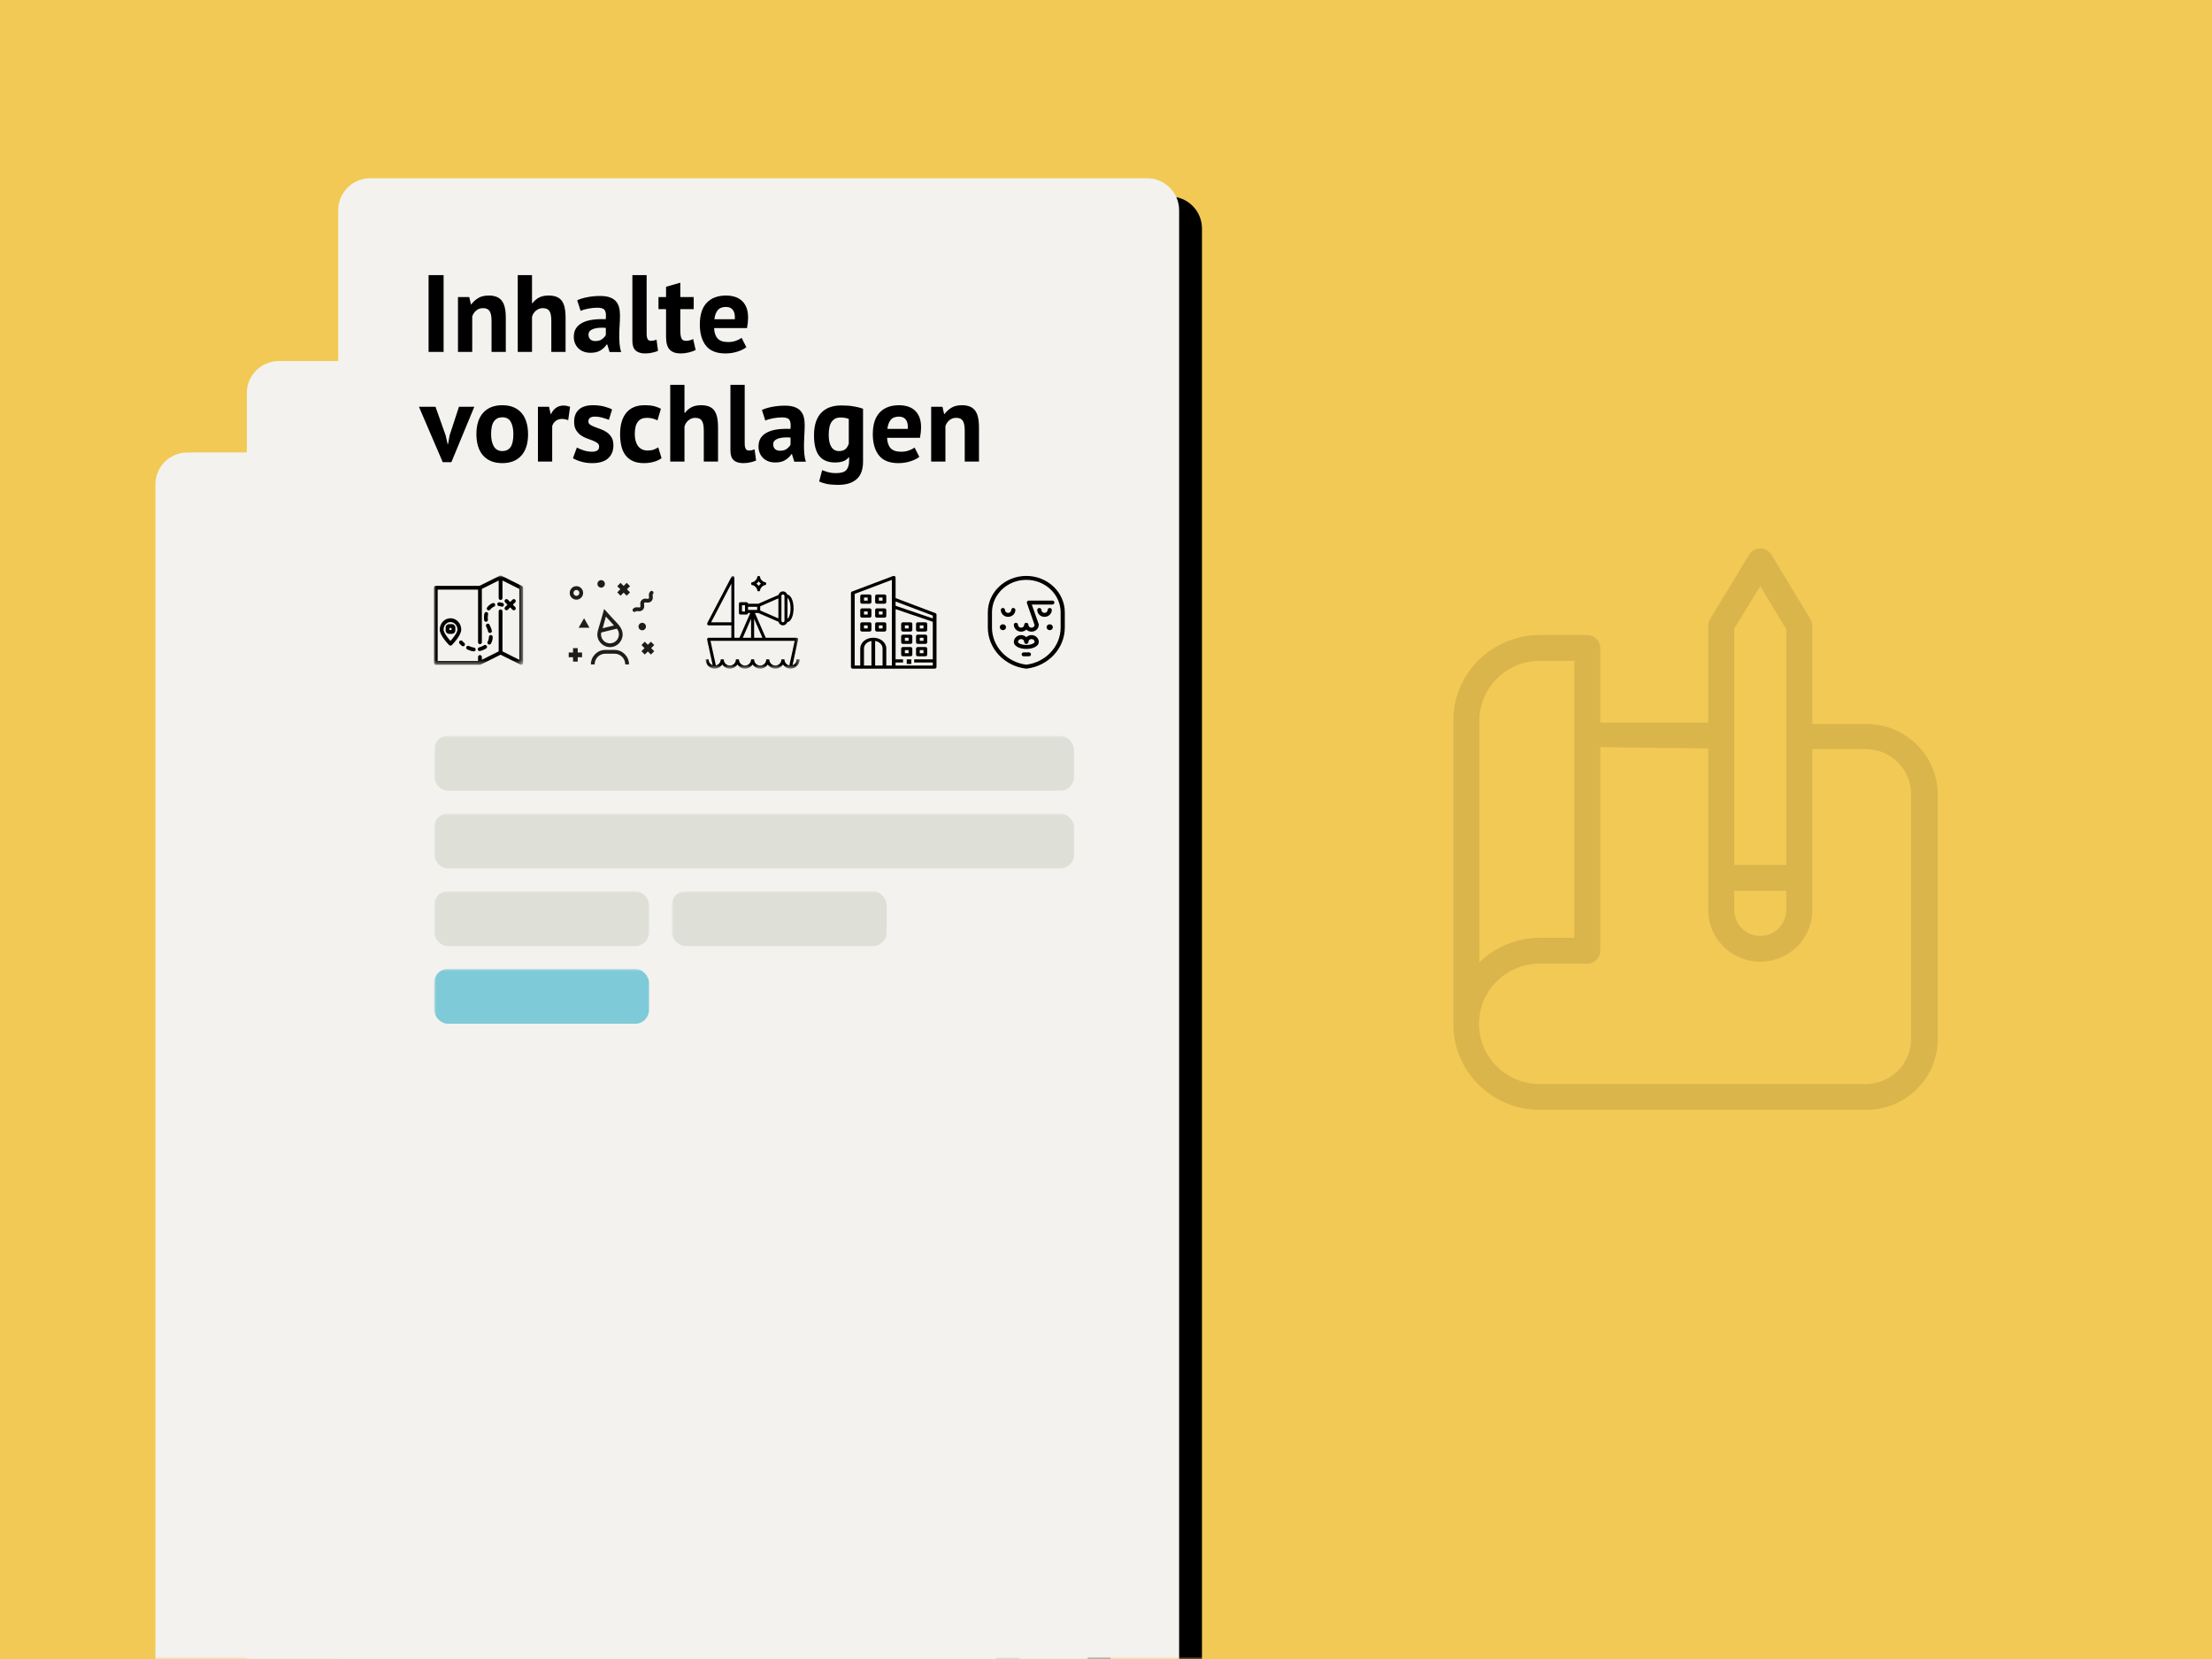 <?xml version="1.0" encoding="UTF-8"?>
<svg width="484px" height="363px" viewBox="0 0 484 363" version="1.1" xmlns="http://www.w3.org/2000/svg" xmlns:xlink="http://www.w3.org/1999/xlink">
    <title>Group 21</title>
    <defs>
        <path d="M0,0 L484,0 L484,363 L0,363 L0,0 Z" id="path-1"></path>
        <path d="M41,99 L211,99 C214.866,99 218,102.134 218,106 L218,363 L218,363 L34,363 L34,106 C34,102.134 37.134,99 41,99 Z" id="path-3"></path>
        <filter x="-15.8%" y="-11.4%" width="137.0%" height="125.8%" filterUnits="objectBoundingBox" id="filter-4">
            <feOffset dx="5" dy="4" in="SourceAlpha" result="shadowOffsetOuter1"></feOffset>
            <feGaussianBlur stdDeviation="10.5" in="shadowOffsetOuter1" result="shadowBlurOuter1"></feGaussianBlur>
            <feColorMatrix values="0 0 0 0 0.693   0 0 0 0 0.693   0 0 0 0 0.693  0 0 0 0.397 0" type="matrix" in="shadowBlurOuter1"></feColorMatrix>
        </filter>
        <path d="M61,79 L231,79 C234.866,79 238,82.134 238,86 L238,363 L238,363 L54,363 L54,86 C54,82.134 57.134,79 61,79 Z" id="path-5"></path>
        <filter x="-15.8%" y="-10.6%" width="137.0%" height="123.9%" filterUnits="objectBoundingBox" id="filter-6">
            <feOffset dx="5" dy="4" in="SourceAlpha" result="shadowOffsetOuter1"></feOffset>
            <feGaussianBlur stdDeviation="10.5" in="shadowOffsetOuter1" result="shadowBlurOuter1"></feGaussianBlur>
            <feColorMatrix values="0 0 0 0 0.693   0 0 0 0 0.693   0 0 0 0 0.693  0 0 0 0.397 0" type="matrix" in="shadowBlurOuter1"></feColorMatrix>
        </filter>
        <path d="M81,39 L251,39 C254.866,39 258,42.134 258,46 L258,363 L258,363 L74,363 L74,46 C74,42.134 77.134,39 81,39 Z" id="path-7"></path>
        <filter x="-15.8%" y="-9.3%" width="137.0%" height="121.0%" filterUnits="objectBoundingBox" id="filter-8">
            <feOffset dx="5" dy="4" in="SourceAlpha" result="shadowOffsetOuter1"></feOffset>
            <feGaussianBlur stdDeviation="10.5" in="shadowOffsetOuter1" result="shadowBlurOuter1"></feGaussianBlur>
            <feColorMatrix values="0 0 0 0 0.693   0 0 0 0 0.693   0 0 0 0 0.693  0 0 0 0.397 0" type="matrix" in="shadowBlurOuter1"></feColorMatrix>
        </filter>
        <polygon id="path-9" points="0 0 18.716 0 18.716 18.445 0 18.445"></polygon>
        <polygon id="path-11" points="0 -0 20.587 -0 20.587 20.29 0 20.29"></polygon>
        <rect id="path-13" x="0" y="0" width="22.319" height="22.319"></rect>
        <polygon id="path-15" points="0 0 19.53 0 19.53 19.529 0 19.529"></polygon>
    </defs>
    <g id="Graphics" stroke="none" stroke-width="1" fill="none" fill-rule="evenodd">
        <g id="Group-15">
            <mask id="mask-2" fill="white">
                <use xlink:href="#path-1"></use>
            </mask>
            <use id="Mask" fill="#F1C954" fill-rule="nonzero" xlink:href="#path-1"></use>
            <g id="Rectangle" fill-rule="nonzero" mask="url(#mask-2)">
                <use fill="black" fill-opacity="1" filter="url(#filter-4)" xlink:href="#path-3"></use>
                <use fill="#F3F2EE" xlink:href="#path-3"></use>
            </g>
            <g id="Rectangle" fill-rule="nonzero" mask="url(#mask-2)">
                <use fill="black" fill-opacity="1" filter="url(#filter-6)" xlink:href="#path-5"></use>
                <use fill="#F3F2EE" xlink:href="#path-5"></use>
            </g>
            <g id="Rectangle" fill-rule="nonzero" mask="url(#mask-2)">
                <use fill="black" fill-opacity="1" filter="url(#filter-8)" xlink:href="#path-7"></use>
                <use fill="#F3F2EE" xlink:href="#path-7"></use>
            </g>
            <g id="noun_planing_1490338" opacity="0.1" mask="url(#mask-2)" fill="#000000" fill-rule="nonzero">
                <g transform="translate(318, 120)" id="Shape">
                    <path d="M18.923,122.841 L90.349,122.841 C98.993,122.841 106,115.899 106,107.336 L106,53.912 C106,45.403 99.079,38.484 90.491,38.406 L78.54,38.406 L78.54,16.84 C78.526,16.341 78.378,15.854 78.113,15.43 L69.576,1.334 C69.057,0.505 68.142,0 67.157,0 C66.172,0 65.257,0.505 64.738,1.334 L56.201,15.43 C55.936,15.854 55.788,16.341 55.774,16.84 L55.774,38.125 L32.156,38.125 L32.156,21.773 C32.156,20.216 30.882,18.954 29.31,18.954 L18.923,18.954 C8.744,18.947 0.383,26.919 0,36.997 L0,36.997 L0,37.702 L0,37.702 L0,103.107 L0,103.107 C0,103.389 0,103.812 0,104.094 C0,114.448 8.472,122.841 18.923,122.841 Z M61.466,74.915 L72.848,74.915 L72.848,79.144 C72.848,82.258 70.3,84.782 67.157,84.782 C64.014,84.782 61.466,82.258 61.466,79.144 L61.466,74.915 Z M67.157,8.241 L72.848,17.685 L72.848,69.277 L61.466,69.277 L61.466,17.544 L67.157,8.241 Z M55.774,43.763 L55.774,79.144 C55.774,85.372 60.871,90.42 67.157,90.42 C73.443,90.42 78.54,85.372 78.54,79.144 L78.54,43.904 L90.349,43.904 C95.794,43.981 100.166,48.376 100.166,53.771 L100.166,107.336 C100.166,112.785 95.707,117.203 90.207,117.203 L18.923,117.203 C11.576,117.203 5.62,111.302 5.62,104.023 C5.62,96.744 11.576,90.843 18.923,90.843 L29.31,90.843 C30.882,90.843 32.156,89.581 32.156,88.024 L32.156,43.481 L55.774,43.763 Z M18.923,24.592 L26.464,24.592 L26.464,85.205 L18.923,85.205 C13.976,85.208 9.226,87.131 5.691,90.561 L5.691,37.843 C5.653,34.341 7.031,30.971 9.516,28.482 C12.002,25.993 15.389,24.592 18.923,24.592 L18.923,24.592 Z"></path>
                </g>
            </g>
            <rect id="Rectangle" fill="#DEDFD6" mask="url(#mask-2)" x="95" y="161" width="140" height="12" rx="3"></rect>
            <rect id="Rectangle" fill="#DEDFD6" mask="url(#mask-2)" x="95" y="178" width="140" height="12" rx="3"></rect>
            <rect id="Rectangle" fill="#DEDFD6" mask="url(#mask-2)" x="95" y="195" width="47" height="12" rx="3"></rect>
            <rect id="Rectangle" fill="#7FCAD8" mask="url(#mask-2)" x="95" y="212" width="47" height="12" rx="3"></rect>
            <rect id="Rectangle" fill="#DEDFD6" mask="url(#mask-2)" x="147" y="195" width="47" height="12" rx="3"></rect>
            <path d="M97.064,77 L97.064,60.2 L93.776,60.2 L93.776,77 L97.064,77 Z M103.328,77 L103.328,69.224 C103.504,68.712 103.796,68.284 104.204,67.94 C104.612,67.596 105.112,67.424 105.704,67.424 C106.376,67.424 106.852,67.64 107.132,68.072 C107.412,68.504 107.552,69.208 107.552,70.184 L107.552,70.184 L107.552,77 L110.672,77 L110.672,69.536 C110.672,68.608 110.592,67.828 110.432,67.196 C110.272,66.564 110.032,66.064 109.712,65.696 C109.392,65.328 109,65.064 108.536,64.904 C108.072,64.744 107.544,64.664 106.952,64.664 C105.992,64.664 105.208,64.856 104.6,65.24 C103.992,65.624 103.504,66.072 103.136,66.584 L103.136,66.584 L103.04,66.584 L102.68,65 L100.208,65 L100.208,77 L103.328,77 Z M116.408,77 L116.408,69.344 C116.552,68.784 116.844,68.324 117.284,67.964 C117.724,67.604 118.208,67.424 118.736,67.424 C119.456,67.424 119.952,67.64 120.224,68.072 C120.496,68.504 120.632,69.208 120.632,70.184 L120.632,70.184 L120.632,77 L123.752,77 L123.752,69.536 C123.752,68.608 123.676,67.828 123.524,67.196 C123.372,66.564 123.14,66.064 122.828,65.696 C122.516,65.328 122.128,65.064 121.664,64.904 C121.2,64.744 120.664,64.664 120.056,64.664 C119.192,64.664 118.48,64.816 117.92,65.12 C117.36,65.424 116.888,65.832 116.504,66.344 L116.504,66.344 L116.408,66.344 L116.408,60.2 L113.288,60.2 L113.288,77 L116.408,77 Z M129.224,77.192 C130.12,77.192 130.852,77.012 131.42,76.652 C131.988,76.292 132.432,75.864 132.752,75.368 L132.752,75.368 L132.872,75.368 L133.376,77.024 L135.92,77.024 C135.728,76.448 135.608,75.836 135.56,75.188 C135.512,74.54 135.492,73.872 135.5,73.184 C135.508,72.496 135.536,71.796 135.584,71.084 C135.632,70.372 135.656,69.664 135.656,68.96 C135.656,68.32 135.588,67.744 135.452,67.232 C135.316,66.72 135.084,66.28 134.756,65.912 C134.428,65.544 133.984,65.26 133.424,65.06 C132.864,64.86 132.168,64.76 131.336,64.76 C130.376,64.76 129.456,64.844 128.576,65.012 C127.696,65.18 126.936,65.408 126.296,65.696 L126.296,65.696 L127.04,68.024 C127.488,67.816 128.06,67.648 128.756,67.52 C129.452,67.392 130.112,67.328 130.736,67.328 C131.568,67.328 132.104,67.524 132.344,67.916 C132.584,68.308 132.648,68.952 132.536,69.848 C131.48,69.8 130.524,69.836 129.668,69.956 C128.812,70.076 128.076,70.292 127.46,70.604 C126.844,70.916 126.372,71.324 126.044,71.828 C125.716,72.332 125.552,72.952 125.552,73.688 C125.552,74.216 125.64,74.692 125.816,75.116 C125.992,75.54 126.24,75.908 126.56,76.22 C126.88,76.532 127.264,76.772 127.712,76.94 C128.16,77.108 128.664,77.192 129.224,77.192 Z M130.256,74.624 C129.792,74.624 129.428,74.5 129.164,74.252 C128.9,74.004 128.768,73.656 128.768,73.208 C128.768,72.888 128.872,72.624 129.08,72.416 C129.288,72.208 129.568,72.048 129.92,71.936 C130.272,71.824 130.676,71.752 131.132,71.72 C131.588,71.688 132.064,71.696 132.56,71.744 L132.56,71.744 L132.56,73.304 C132.384,73.624 132.112,73.924 131.744,74.204 C131.376,74.484 130.88,74.624 130.256,74.624 Z M141.176,77.336 C141.736,77.336 142.28,77.272 142.808,77.144 C143.336,77.016 143.728,76.888 143.984,76.76 L143.984,76.76 L143.648,74.312 C143.376,74.424 143.148,74.496 142.964,74.528 C142.78,74.56 142.592,74.576 142.4,74.576 C142.08,74.576 141.848,74.448 141.704,74.192 C141.56,73.936 141.488,73.528 141.488,72.968 L141.488,72.968 L141.488,60.2 L138.368,60.2 L138.368,74.6 C138.368,75.576 138.608,76.276 139.088,76.7 C139.568,77.124 140.264,77.336 141.176,77.336 Z M148.952,77.336 C149.544,77.336 150.128,77.264 150.704,77.12 C151.28,76.976 151.784,76.8 152.216,76.592 L152.216,76.592 L151.664,74.192 C151.376,74.32 151.116,74.416 150.884,74.48 C150.652,74.544 150.376,74.576 150.056,74.576 C149.592,74.576 149.276,74.396 149.108,74.036 C148.94,73.676 148.856,73.08 148.856,72.248 L148.856,72.248 L148.856,67.64 L151.784,67.64 L151.784,65 L148.856,65 L148.856,61.856 L145.736,62.744 L145.736,65 L144.08,65 L144.08,67.64 L145.736,67.64 L145.736,73.688 C145.736,74.984 145.996,75.916 146.516,76.484 C147.036,77.052 147.848,77.336 148.952,77.336 Z M158.72,77.336 C159.648,77.336 160.524,77.204 161.348,76.94 C162.172,76.676 162.824,76.352 163.304,75.968 L163.304,75.968 L162.272,73.928 C162,74.136 161.604,74.34 161.084,74.54 C160.564,74.74 159.976,74.84 159.32,74.84 C158.264,74.84 157.5,74.584 157.028,74.072 C156.556,73.56 156.296,72.8 156.248,71.792 L156.248,71.792 L163.448,71.792 C163.528,71.376 163.588,70.976 163.628,70.592 C163.668,70.208 163.688,69.848 163.688,69.512 C163.688,68.584 163.552,67.808 163.28,67.184 C163.008,66.56 162.648,66.064 162.2,65.696 C161.752,65.328 161.24,65.064 160.664,64.904 C160.088,64.744 159.496,64.664 158.888,64.664 C157.064,64.664 155.648,65.192 154.64,66.248 C153.632,67.304 153.128,68.888 153.128,71 C153.128,72.968 153.576,74.516 154.472,75.644 C155.368,76.772 156.784,77.336 158.72,77.336 Z M160.784,69.848 L156.32,69.848 C156.4,69.032 156.636,68.38 157.028,67.892 C157.42,67.404 158.024,67.16 158.84,67.16 C159.544,67.16 160.06,67.392 160.388,67.856 C160.716,68.32 160.848,68.984 160.784,69.848 L160.784,69.848 Z M98.768,101.12 L103.784,89 L100.424,89 L98.384,95.24 L98.048,97.136 L97.928,97.136 L97.52,95.288 L95.288,89 L91.664,89 L96.872,101.12 L98.768,101.12 Z M109.904,101.336 C111.696,101.336 113.084,100.788 114.068,99.692 C115.052,98.596 115.544,97.032 115.544,95 C115.544,94.056 115.428,93.192 115.196,92.408 C114.964,91.624 114.616,90.956 114.152,90.404 C113.688,89.852 113.104,89.424 112.4,89.12 C111.696,88.816 110.864,88.664 109.904,88.664 C108.112,88.664 106.72,89.212 105.728,90.308 C104.736,91.404 104.24,92.968 104.24,95 C104.24,95.944 104.356,96.808 104.588,97.592 C104.82,98.376 105.172,99.044 105.644,99.596 C106.116,100.148 106.704,100.576 107.408,100.88 C108.112,101.184 108.944,101.336 109.904,101.336 Z M109.904,98.696 C109.472,98.696 109.1,98.604 108.788,98.42 C108.476,98.236 108.224,97.976 108.032,97.64 C107.84,97.304 107.696,96.912 107.6,96.464 C107.504,96.016 107.456,95.528 107.456,95 C107.456,93.688 107.672,92.744 108.104,92.168 C108.536,91.592 109.136,91.304 109.904,91.304 C110.784,91.304 111.408,91.644 111.776,92.324 C112.144,93.004 112.328,93.896 112.328,95 C112.328,96.28 112.128,97.216 111.728,97.808 C111.328,98.4 110.72,98.696 109.904,98.696 Z M120.824,101 L120.824,93.248 C120.952,92.784 121.204,92.404 121.58,92.108 C121.956,91.812 122.424,91.664 122.984,91.664 C123.384,91.664 123.832,91.752 124.328,91.928 L124.328,91.928 L124.736,89 C124.208,88.824 123.736,88.736 123.32,88.736 C122.696,88.736 122.152,88.896 121.688,89.216 C121.224,89.536 120.856,89.992 120.584,90.584 L120.584,90.584 L120.488,90.584 L120.128,89 L117.704,89 L117.704,101 L120.824,101 Z M129.56,101.336 C131.112,101.336 132.276,100.988 133.052,100.292 C133.828,99.596 134.216,98.64 134.216,97.424 C134.216,96.72 134.08,96.144 133.808,95.696 C133.536,95.248 133.2,94.884 132.8,94.604 C132.4,94.324 131.96,94.096 131.48,93.92 C131,93.744 130.56,93.58 130.16,93.428 C129.76,93.276 129.424,93.112 129.152,92.936 C128.88,92.76 128.744,92.528 128.744,92.24 C128.744,91.52 129.208,91.16 130.136,91.16 C130.712,91.16 131.28,91.24 131.84,91.4 C132.4,91.56 132.864,91.712 133.232,91.856 L133.232,91.856 L133.928,89.6 C133.512,89.36 132.936,89.144 132.2,88.952 C131.464,88.76 130.64,88.664 129.728,88.664 C128.4,88.664 127.384,88.976 126.68,89.6 C125.976,90.224 125.624,91.128 125.624,92.312 C125.624,93.032 125.76,93.62 126.032,94.076 C126.304,94.532 126.64,94.908 127.04,95.204 C127.44,95.5 127.88,95.732 128.36,95.9 C128.84,96.068 129.28,96.232 129.68,96.392 C130.08,96.552 130.416,96.728 130.688,96.92 C130.96,97.112 131.096,97.368 131.096,97.688 C131.096,98.104 130.956,98.4 130.676,98.576 C130.396,98.752 130.024,98.84 129.56,98.84 C128.92,98.84 128.296,98.74 127.688,98.54 C127.08,98.34 126.592,98.136 126.224,97.928 L126.224,97.928 L125.36,100.256 C125.824,100.544 126.428,100.796 127.172,101.012 C127.916,101.228 128.712,101.336 129.56,101.336 Z M140.912,101.336 C141.632,101.336 142.332,101.244 143.012,101.06 C143.692,100.876 144.272,100.608 144.752,100.256 L144.752,100.256 L144.032,97.88 C143.744,98.072 143.416,98.236 143.048,98.372 C142.68,98.508 142.232,98.576 141.704,98.576 C141.224,98.576 140.804,98.484 140.444,98.3 C140.084,98.116 139.792,97.864 139.568,97.544 C139.344,97.224 139.176,96.848 139.064,96.416 C138.952,95.984 138.896,95.512 138.896,95 C138.896,93.752 139.12,92.844 139.568,92.276 C140.016,91.708 140.672,91.424 141.536,91.424 C142,91.424 142.412,91.472 142.772,91.568 C143.132,91.664 143.496,91.8 143.864,91.976 L143.864,91.976 L144.608,89.432 C144.176,89.208 143.692,89.024 143.156,88.88 C142.62,88.736 141.912,88.664 141.032,88.664 C139.288,88.664 137.96,89.212 137.048,90.308 C136.136,91.404 135.68,92.968 135.68,95 C135.68,95.944 135.772,96.808 135.956,97.592 C136.14,98.376 136.44,99.044 136.856,99.596 C137.272,100.148 137.812,100.576 138.476,100.88 C139.14,101.184 139.952,101.336 140.912,101.336 Z M149.768,101 L149.768,93.344 C149.912,92.784 150.204,92.324 150.644,91.964 C151.084,91.604 151.568,91.424 152.096,91.424 C152.816,91.424 153.312,91.64 153.584,92.072 C153.856,92.504 153.992,93.208 153.992,94.184 L153.992,94.184 L153.992,101 L157.112,101 L157.112,93.536 C157.112,92.608 157.036,91.828 156.884,91.196 C156.732,90.564 156.5,90.064 156.188,89.696 C155.876,89.328 155.488,89.064 155.024,88.904 C154.56,88.744 154.024,88.664 153.416,88.664 C152.552,88.664 151.84,88.816 151.28,89.12 C150.72,89.424 150.248,89.832 149.864,90.344 L149.864,90.344 L149.768,90.344 L149.768,84.2 L146.648,84.2 L146.648,101 L149.768,101 Z M162.632,101.336 C163.192,101.336 163.736,101.272 164.264,101.144 C164.792,101.016 165.184,100.888 165.44,100.76 L165.44,100.76 L165.104,98.312 C164.832,98.424 164.604,98.496 164.42,98.528 C164.236,98.56 164.048,98.576 163.856,98.576 C163.536,98.576 163.304,98.448 163.16,98.192 C163.016,97.936 162.944,97.528 162.944,96.968 L162.944,96.968 L162.944,84.2 L159.824,84.2 L159.824,98.6 C159.824,99.576 160.064,100.276 160.544,100.7 C161.024,101.124 161.72,101.336 162.632,101.336 Z M169.64,101.192 C170.536,101.192 171.268,101.012 171.836,100.652 C172.404,100.292 172.848,99.864 173.168,99.368 L173.168,99.368 L173.288,99.368 L173.792,101.024 L176.336,101.024 C176.144,100.448 176.024,99.836 175.976,99.188 C175.928,98.54 175.908,97.872 175.916,97.184 C175.924,96.496 175.952,95.796 176,95.084 C176.048,94.372 176.072,93.664 176.072,92.96 C176.072,92.32 176.004,91.744 175.868,91.232 C175.732,90.72 175.5,90.28 175.172,89.912 C174.844,89.544 174.4,89.26 173.84,89.06 C173.28,88.86 172.584,88.76 171.752,88.76 C170.792,88.76 169.872,88.844 168.992,89.012 C168.112,89.18 167.352,89.408 166.712,89.696 L166.712,89.696 L167.456,92.024 C167.904,91.816 168.476,91.648 169.172,91.52 C169.868,91.392 170.528,91.328 171.152,91.328 C171.984,91.328 172.52,91.524 172.76,91.916 C173,92.308 173.064,92.952 172.952,93.848 C171.896,93.8 170.94,93.836 170.084,93.956 C169.228,94.076 168.492,94.292 167.876,94.604 C167.26,94.916 166.788,95.324 166.46,95.828 C166.132,96.332 165.968,96.952 165.968,97.688 C165.968,98.216 166.056,98.692 166.232,99.116 C166.408,99.54 166.656,99.908 166.976,100.22 C167.296,100.532 167.68,100.772 168.128,100.94 C168.576,101.108 169.08,101.192 169.64,101.192 Z M170.672,98.624 C170.208,98.624 169.844,98.5 169.58,98.252 C169.316,98.004 169.184,97.656 169.184,97.208 C169.184,96.888 169.288,96.624 169.496,96.416 C169.704,96.208 169.984,96.048 170.336,95.936 C170.688,95.824 171.092,95.752 171.548,95.72 C172.004,95.688 172.48,95.696 172.976,95.744 L172.976,95.744 L172.976,97.304 C172.8,97.624 172.528,97.924 172.16,98.204 C171.792,98.484 171.296,98.624 170.672,98.624 Z M183.464,106.088 C185.16,106.088 186.48,105.676 187.424,104.852 C188.368,104.028 188.84,102.744 188.84,101 L188.84,101 L188.84,89.432 C188.328,89.24 187.668,89.072 186.86,88.928 C186.052,88.784 185.136,88.712 184.112,88.712 C182.16,88.712 180.672,89.264 179.648,90.368 C178.624,91.472 178.112,93.096 178.112,95.24 C178.112,97.288 178.492,98.792 179.252,99.752 C180.012,100.712 181.168,101.192 182.72,101.192 C184.144,101.192 185.136,100.816 185.696,100.064 L185.696,100.064 L185.792,100.064 L185.792,100.832 C185.792,101.68 185.596,102.34 185.204,102.812 C184.812,103.284 184.072,103.52 182.984,103.52 C182.264,103.52 181.66,103.448 181.172,103.304 C180.684,103.16 180.256,103.016 179.888,102.872 L179.888,102.872 L179.24,105.344 C179.576,105.52 180.076,105.688 180.74,105.848 C181.404,106.008 182.312,106.088 183.464,106.088 Z M183.56,98.696 C182.84,98.696 182.288,98.392 181.904,97.784 C181.52,97.176 181.328,96.288 181.328,95.12 C181.328,93.808 181.552,92.852 182,92.252 C182.448,91.652 183.072,91.352 183.872,91.352 C184.608,91.352 185.224,91.456 185.72,91.664 L185.72,91.664 L185.72,97.064 C185.544,97.608 185.292,98.016 184.964,98.288 C184.636,98.56 184.168,98.696 183.56,98.696 Z M196.568,101.336 C197.496,101.336 198.372,101.204 199.196,100.94 C200.02,100.676 200.672,100.352 201.152,99.968 L201.152,99.968 L200.12,97.928 C199.848,98.136 199.452,98.34 198.932,98.54 C198.412,98.74 197.824,98.84 197.168,98.84 C196.112,98.84 195.348,98.584 194.876,98.072 C194.404,97.56 194.144,96.8 194.096,95.792 L194.096,95.792 L201.296,95.792 C201.376,95.376 201.436,94.976 201.476,94.592 C201.516,94.208 201.536,93.848 201.536,93.512 C201.536,92.584 201.4,91.808 201.128,91.184 C200.856,90.56 200.496,90.064 200.048,89.696 C199.6,89.328 199.088,89.064 198.512,88.904 C197.936,88.744 197.344,88.664 196.736,88.664 C194.912,88.664 193.496,89.192 192.488,90.248 C191.48,91.304 190.976,92.888 190.976,95 C190.976,96.968 191.424,98.516 192.32,99.644 C193.216,100.772 194.632,101.336 196.568,101.336 Z M198.632,93.848 L194.168,93.848 C194.248,93.032 194.484,92.38 194.876,91.892 C195.268,91.404 195.872,91.16 196.688,91.16 C197.392,91.16 197.908,91.392 198.236,91.856 C198.564,92.32 198.696,92.984 198.632,93.848 L198.632,93.848 Z M206.864,101 L206.864,93.224 C207.04,92.712 207.332,92.284 207.74,91.94 C208.148,91.596 208.648,91.424 209.24,91.424 C209.912,91.424 210.388,91.64 210.668,92.072 C210.948,92.504 211.088,93.208 211.088,94.184 L211.088,94.184 L211.088,101 L214.208,101 L214.208,93.536 C214.208,92.608 214.128,91.828 213.968,91.196 C213.808,90.564 213.568,90.064 213.248,89.696 C212.928,89.328 212.536,89.064 212.072,88.904 C211.608,88.744 211.08,88.664 210.488,88.664 C209.528,88.664 208.744,88.856 208.136,89.24 C207.528,89.624 207.04,90.072 206.672,90.584 L206.672,90.584 L206.576,90.584 L206.216,89 L203.744,89 L203.744,101 L206.864,101 Z" id="Inhaltevorschlagen" fill="#000000" fill-rule="nonzero" mask="url(#mask-2)"></path>
            <g id="Group-10" mask="url(#mask-2)">
                <g transform="translate(94, 125)">
                    <g id="Group-13" transform="translate(30.435, 1.014)">
                        <g id="Group-3" transform="translate(0, 0.922)">
                            <mask id="mask-10" fill="white">
                                <use xlink:href="#path-9"></use>
                            </mask>
                            <g id="Clip-2"></g>
                            <path d="M13.199,18.445 C13.199,16.695 11.785,15.271 10.046,15.271 L8.004,15.271 C6.266,15.271 4.851,16.695 4.851,18.445 L5.673,18.445 C5.673,17.151 6.719,16.099 8.004,16.099 L10.046,16.099 C11.331,16.099 12.377,17.151 12.377,18.445 L13.199,18.445 Z M16.09,9.339 C15.64,9.339 15.274,9.707 15.274,10.16 C15.274,10.612 15.64,10.98 16.09,10.98 C16.539,10.98 16.905,10.612 16.905,10.16 C16.905,9.707 16.539,9.339 16.09,9.339 L16.09,9.339 Z M12.691,0.596 L12.021,1.271 L11.351,0.596 L10.624,1.328 L11.294,2.002 L10.624,2.677 L11.351,3.408 L12.021,2.734 L12.691,3.408 L13.418,2.677 L12.747,2.002 L13.418,1.328 L12.691,0.596 Z M0.948,17.821 L1.462,17.821 L1.975,17.821 L1.975,16.867 L2.923,16.867 L2.923,16.35 L2.923,15.833 L1.975,15.833 L1.975,14.879 L0.948,14.879 L0.948,15.833 L0,15.833 L0,16.867 L0.948,16.867 L0.948,17.821 Z M18.352,13.839 L17.989,13.473 L17.319,14.148 L16.649,13.473 L16.286,13.839 L15.922,14.205 L16.592,14.879 L15.922,15.554 L16.649,16.285 L17.319,15.61 L17.989,16.285 L18.716,15.554 L18.045,14.879 L18.716,14.205 L18.352,13.839 Z M18.436,2.473 C18.276,2.312 18.015,2.312 17.855,2.473 C17.562,2.768 17.529,3.1 17.545,3.371 C17.549,3.448 17.557,3.521 17.564,3.586 C17.595,3.855 17.592,3.934 17.509,4.017 C17.426,4.101 17.348,4.104 17.081,4.073 C17.016,4.065 16.944,4.057 16.867,4.053 C16.597,4.038 16.268,4.071 15.975,4.365 C15.683,4.659 15.65,4.991 15.665,5.262 C15.67,5.339 15.678,5.412 15.685,5.477 C15.717,5.746 15.714,5.825 15.631,5.908 C15.548,5.991 15.47,5.995 15.203,5.963 C15.139,5.956 15.066,5.947 14.989,5.943 C14.72,5.927 14.39,5.961 14.098,6.255 C13.938,6.416 13.938,6.678 14.098,6.84 C14.178,6.92 14.284,6.961 14.389,6.961 C14.494,6.961 14.599,6.92 14.68,6.84 C14.762,6.757 14.84,6.753 15.107,6.785 C15.398,6.82 15.837,6.871 16.212,6.493 C16.588,6.115 16.536,5.673 16.502,5.381 C16.471,5.112 16.474,5.033 16.557,4.95 C16.64,4.867 16.718,4.864 16.985,4.895 C17.276,4.929 17.715,4.981 18.091,4.603 C18.466,4.224 18.415,3.782 18.381,3.49 C18.35,3.221 18.353,3.142 18.436,3.059 C18.596,2.897 18.596,2.635 18.436,2.473 L18.436,2.473 Z M2.174,10.417 L4.551,10.417 L3.362,8.345 L2.174,10.417 Z M9.025,13.835 C7.945,13.835 7.067,12.951 7.067,11.864 C7.067,11.726 7.081,11.591 7.108,11.461 L10.542,10.62 C10.818,10.959 10.984,11.392 10.984,11.864 C10.984,12.951 10.105,13.835 9.025,13.835 L9.025,13.835 Z M7.428,10.531 L8.14,7.972 L9.909,9.923 L7.428,10.531 L7.428,10.531 Z M9.674,8.435 C9.034,7.729 8.393,7.023 7.753,6.317 C7.753,6.317 7.749,6.313 7.749,6.312 C7.569,6.957 7.389,7.603 7.21,8.248 C6.985,9.057 6.744,9.862 6.5,10.665 C6.298,11.33 6.157,11.919 6.354,12.608 C6.692,13.79 7.796,14.663 9.025,14.663 C10.558,14.663 11.806,13.408 11.806,11.864 C11.806,10.417 10.568,9.421 9.674,8.435 L9.674,8.435 Z M2.334,2.797 C2.334,3.155 2.045,3.446 1.69,3.446 C1.334,3.446 1.045,3.155 1.045,2.797 L1.045,2.797 L1.045,2.797 C1.045,2.439 1.334,2.148 1.69,2.148 C2.045,2.148 2.334,2.439 2.334,2.797 L2.334,2.797 Z M1.69,1.321 C0.881,1.321 0.223,1.983 0.223,2.797 C0.223,3.611 0.881,4.273 1.69,4.273 C2.498,4.273 3.156,3.611 3.156,2.797 C3.156,1.983 2.498,1.321 1.69,1.321 L1.69,1.321 Z M7.101,1.641 C7.551,1.641 7.917,1.273 7.917,0.821 C7.917,0.368 7.551,0 7.101,0 C6.652,0 6.286,0.368 6.286,0.821 C6.286,1.273 6.652,1.641 7.101,1.641 L7.101,1.641 Z" id="Fill-1" fill="#1D1D1B"></path>
                        </g>
                        <g id="Group-6" transform="translate(29.945, 0)">
                            <path d="M11.622,2.184 C11.487,1.999 11.319,1.829 11.138,1.691 C11.319,1.553 11.487,1.383 11.622,1.198 C11.757,1.383 11.924,1.553 12.106,1.691 C11.924,1.829 11.757,1.999 11.622,2.184 M11.954,0.338 C11.954,0.151 11.805,0 11.622,0 C11.439,0 11.29,0.151 11.29,0.338 C11.29,0.708 10.657,1.353 10.294,1.353 C10.11,1.353 9.962,1.504 9.962,1.691 C9.962,1.878 10.11,2.029 10.294,2.029 C10.657,2.029 11.29,2.674 11.29,3.044 C11.29,3.231 11.439,3.382 11.622,3.382 C11.805,3.382 11.954,3.231 11.954,3.044 C11.954,2.674 12.587,2.029 12.95,2.029 C13.133,2.029 13.282,1.878 13.282,1.691 C13.282,1.504 13.133,1.353 12.95,1.353 C12.587,1.353 11.954,0.708 11.954,0.338" id="Fill-1" fill="#000000"></path>
                            <g id="Group-5" transform="translate(0, 0)">
                                <mask id="mask-12" fill="white">
                                    <use xlink:href="#path-11"></use>
                                </mask>
                                <g id="Clip-4"></g>
                                <path d="M17.267,18.261 L16.603,18.261 C16.603,19.007 16.007,19.614 15.274,19.614 C14.542,19.614 13.946,19.007 13.946,18.261 L13.282,18.261 C13.282,19.007 12.686,19.614 11.954,19.614 C11.221,19.614 10.626,19.007 10.626,18.261 L9.962,18.261 C9.962,19.007 9.366,19.614 8.633,19.614 C7.901,19.614 7.305,19.007 7.305,18.261 L6.641,18.261 C6.641,19.007 6.045,19.614 5.313,19.614 C4.58,19.614 3.985,19.007 3.985,18.261 L3.321,18.261 C3.321,18.916 2.861,19.463 2.253,19.587 L1.078,14.203 L19.509,14.203 L18.335,19.587 C17.727,19.463 17.267,18.916 17.267,18.261 L17.267,18.261 Z M9.962,9.371 L9.962,13.527 L8.148,13.527 L9.962,9.371 Z M9.297,7.44 L11.29,7.44 L11.29,6.763 L9.297,6.763 L9.297,7.44 Z M7.969,7.778 L8.633,7.778 L8.633,6.425 L7.969,6.425 L7.969,7.778 Z M15.938,9.294 L11.954,7.555 L11.954,6.648 L15.938,4.909 L15.938,9.294 Z M16.935,4.058 C17.118,4.058 17.267,4.21 17.267,4.396 L17.267,4.427 L17.267,9.776 L17.267,9.807 C17.267,9.993 17.118,10.145 16.935,10.145 C16.752,10.145 16.603,9.993 16.603,9.807 L16.603,4.396 C16.603,4.21 16.752,4.058 16.935,4.058 L16.935,4.058 Z M18.595,7.102 C18.595,8.323 18.244,9.17 17.931,9.404 L17.931,4.799 C18.244,5.033 18.595,5.88 18.595,7.102 L18.595,7.102 Z M12.439,13.527 L10.626,13.527 L10.626,9.371 L12.439,13.527 Z M5.645,1.691 L5.645,10.145 L1.218,10.145 L5.645,1.691 Z M19.026,19.534 L20.247,13.938 C20.269,13.838 20.245,13.734 20.182,13.653 C20.119,13.573 20.024,13.527 19.923,13.527 L13.166,13.527 L10.805,8.116 L11.554,8.116 L15.969,10.043 C16.074,10.488 16.465,10.821 16.935,10.821 C17.371,10.821 17.738,10.533 17.873,10.135 C18.67,10.029 19.259,8.762 19.259,7.102 C19.259,5.441 18.67,4.174 17.873,4.069 C17.738,3.671 17.371,3.382 16.935,3.382 C16.465,3.382 16.074,3.715 15.968,4.16 L11.554,6.087 L9.297,6.087 C9.297,5.9 9.149,5.749 8.965,5.749 L7.637,5.749 C7.454,5.749 7.305,5.9 7.305,6.087 L7.305,8.116 C7.305,8.303 7.454,8.454 7.637,8.454 L8.965,8.454 C9.149,8.454 9.297,8.303 9.297,8.116 L9.783,8.116 L7.421,13.527 L6.309,13.527 L6.309,10.483 L6.309,0.338 C6.309,0.183 6.205,0.048 6.058,0.01 C5.909,-0.028 5.756,0.042 5.684,0.179 L0.371,10.324 C0.316,10.429 0.319,10.555 0.38,10.657 C0.439,10.759 0.548,10.821 0.664,10.821 L5.645,10.821 L5.645,13.527 L0.664,13.527 C0.563,13.527 0.468,13.573 0.405,13.653 C0.342,13.733 0.318,13.838 0.34,13.938 L1.561,19.534 C1.041,19.351 0.664,18.852 0.664,18.261 L0,18.261 C0,19.38 0.894,20.29 1.992,20.29 C2.685,20.29 3.295,19.928 3.653,19.38 C4.01,19.928 4.62,20.29 5.313,20.29 C6.005,20.29 6.616,19.928 6.973,19.38 C7.33,19.928 7.941,20.29 8.633,20.29 C9.326,20.29 9.936,19.928 10.294,19.38 C10.651,19.928 11.261,20.29 11.954,20.29 C12.647,20.29 13.257,19.928 13.614,19.38 C13.971,19.928 14.582,20.29 15.274,20.29 C15.967,20.29 16.577,19.928 16.935,19.38 C17.292,19.928 17.902,20.29 18.595,20.29 C19.694,20.29 20.587,19.38 20.587,18.261 L19.923,18.261 C19.923,18.852 19.546,19.351 19.026,19.534 L19.026,19.534 Z" id="Fill-3" fill="#000000" mask="url(#mask-12)"></path>
                            </g>
                        </g>
                        <g id="noun_building_1777038" transform="translate(61.762, 0)" fill="#000000" fill-rule="nonzero">
                            <g id="Group">
                                <path d="M18.477,8.146 L9.765,4.855 L9.765,0.338 C9.765,0.223 9.694,0.116 9.578,0.054 C9.462,-0.008 9.316,-0.017 9.19,0.03 L0.239,3.412 C0.093,3.467 0,3.587 0,3.72 L0,19.952 C0,20.138 0.182,20.29 0.407,20.29 L2.441,20.29 L7.324,20.29 L9.358,20.29 L18.309,20.29 C18.533,20.29 18.716,20.138 18.716,19.952 L18.716,8.454 C18.716,8.322 18.622,8.201 18.477,8.146 Z M17.902,8.672 L17.902,9.303 L9.765,6.536 L9.765,5.598 L17.902,8.672 Z M0.814,3.938 L8.951,0.863 L8.951,5.072 L8.951,19.614 L7.73,19.614 L7.73,15.873 C7.73,14.579 6.464,13.527 4.907,13.527 L4.858,13.527 C3.301,13.527 2.034,14.579 2.034,15.873 L2.034,19.614 L0.814,19.614 L0.814,3.938 Z M2.848,15.873 C2.848,15.061 3.55,14.384 4.475,14.235 L4.475,19.614 L2.848,19.614 L2.848,15.873 Z M5.289,19.614 L5.289,14.235 C6.215,14.384 6.917,15.061 6.917,15.873 L6.917,19.614 L5.289,19.614 Z M9.765,19.614 L9.765,18.937 L11.392,18.937 L11.392,18.261 L9.765,18.261 L9.765,7.267 L17.902,10.034 L17.902,18.261 L13.833,18.261 L13.833,18.937 L17.902,18.937 L17.902,19.614 L9.765,19.614 Z" id="Shape"></path>
                                <path d="M2.441,6.087 L4.069,6.087 C4.293,6.087 4.475,5.935 4.475,5.749 L4.475,4.396 C4.475,4.209 4.293,4.058 4.069,4.058 L2.441,4.058 C2.217,4.058 2.034,4.209 2.034,4.396 L2.034,5.749 C2.034,5.935 2.217,6.087 2.441,6.087 Z M2.848,4.734 L3.662,4.734 L3.662,5.411 L2.848,5.411 L2.848,4.734 Z" id="Shape"></path>
                                <path d="M5.696,6.087 L7.324,6.087 C7.548,6.087 7.73,5.935 7.73,5.749 L7.73,4.396 C7.73,4.209 7.548,4.058 7.324,4.058 L5.696,4.058 C5.471,4.058 5.289,4.209 5.289,4.396 L5.289,5.749 C5.289,5.935 5.471,6.087 5.696,6.087 Z M6.103,4.734 L6.917,4.734 L6.917,5.411 L6.103,5.411 L6.103,4.734 Z" id="Shape"></path>
                                <path d="M2.441,9.13 L4.069,9.13 C4.293,9.13 4.475,8.979 4.475,8.792 L4.475,7.44 C4.475,7.253 4.293,7.101 4.069,7.101 L2.441,7.101 C2.217,7.101 2.034,7.253 2.034,7.44 L2.034,8.792 C2.034,8.979 2.217,9.13 2.441,9.13 Z M2.848,7.778 L3.662,7.778 L3.662,8.454 L2.848,8.454 L2.848,7.778 Z" id="Shape"></path>
                                <path d="M5.696,9.13 L7.324,9.13 C7.548,9.13 7.73,8.979 7.73,8.792 L7.73,7.44 C7.73,7.253 7.548,7.101 7.324,7.101 L5.696,7.101 C5.471,7.101 5.289,7.253 5.289,7.44 L5.289,8.792 C5.289,8.979 5.471,9.13 5.696,9.13 Z M6.103,7.778 L6.917,7.778 L6.917,8.454 L6.103,8.454 L6.103,7.778 Z" id="Shape"></path>
                                <path d="M13.02,10.145 L11.392,10.145 C11.168,10.145 10.985,10.296 10.985,10.483 L10.985,11.836 C10.985,12.022 11.168,12.174 11.392,12.174 L13.02,12.174 C13.244,12.174 13.426,12.022 13.426,11.836 L13.426,10.483 C13.426,10.296 13.244,10.145 13.02,10.145 Z M12.613,11.498 L11.799,11.498 L11.799,10.821 L12.613,10.821 L12.613,11.498 Z" id="Shape"></path>
                                <path d="M14.647,12.174 L16.274,12.174 C16.499,12.174 16.681,12.022 16.681,11.836 L16.681,10.483 C16.681,10.296 16.499,10.145 16.274,10.145 L14.647,10.145 C14.422,10.145 14.24,10.296 14.24,10.483 L14.24,11.836 C14.24,12.022 14.422,12.174 14.647,12.174 Z M15.054,10.821 L15.868,10.821 L15.868,11.498 L15.054,11.498 L15.054,10.821 Z" id="Shape"></path>
                                <path d="M13.02,12.85 L11.392,12.85 C11.168,12.85 10.985,13.002 10.985,13.188 L10.985,14.541 C10.985,14.728 11.168,14.879 11.392,14.879 L13.02,14.879 C13.244,14.879 13.426,14.728 13.426,14.541 L13.426,13.188 C13.426,13.002 13.244,12.85 13.02,12.85 Z M12.613,14.203 L11.799,14.203 L11.799,13.527 L12.613,13.527 L12.613,14.203 Z" id="Shape"></path>
                                <path d="M14.647,14.879 L16.274,14.879 C16.499,14.879 16.681,14.728 16.681,14.541 L16.681,13.188 C16.681,13.002 16.499,12.85 16.274,12.85 L14.647,12.85 C14.422,12.85 14.24,13.002 14.24,13.188 L14.24,14.541 C14.24,14.728 14.422,14.879 14.647,14.879 Z M15.054,13.527 L15.868,13.527 L15.868,14.203 L15.054,14.203 L15.054,13.527 Z" id="Shape"></path>
                                <path d="M13.02,15.556 L11.392,15.556 C11.168,15.556 10.985,15.707 10.985,15.894 L10.985,17.246 C10.985,17.433 11.168,17.585 11.392,17.585 L13.02,17.585 C13.244,17.585 13.426,17.433 13.426,17.246 L13.426,15.894 C13.426,15.707 13.244,15.556 13.02,15.556 Z M12.613,16.908 L11.799,16.908 L11.799,16.232 L12.613,16.232 L12.613,16.908 Z" id="Shape"></path>
                                <path d="M14.647,17.585 L16.274,17.585 C16.499,17.585 16.681,17.433 16.681,17.246 L16.681,15.894 C16.681,15.707 16.499,15.556 16.274,15.556 L14.647,15.556 C14.422,15.556 14.24,15.707 14.24,15.894 L14.24,17.246 C14.24,17.433 14.422,17.585 14.647,17.585 Z M15.054,16.232 L15.868,16.232 L15.868,16.908 L15.054,16.908 L15.054,16.232 Z" id="Shape"></path>
                                <path d="M2.441,12.174 L4.069,12.174 C4.293,12.174 4.475,12.022 4.475,11.836 L4.475,10.483 C4.475,10.296 4.293,10.145 4.069,10.145 L2.441,10.145 C2.217,10.145 2.034,10.296 2.034,10.483 L2.034,11.836 C2.034,12.022 2.217,12.174 2.441,12.174 Z M2.848,10.821 L3.662,10.821 L3.662,11.498 L2.848,11.498 L2.848,10.821 Z" id="Shape"></path>
                                <path d="M5.696,12.174 L7.324,12.174 C7.548,12.174 7.73,12.022 7.73,11.836 L7.73,10.483 C7.73,10.296 7.548,10.145 7.324,10.145 L5.696,10.145 C5.471,10.145 5.289,10.296 5.289,10.483 L5.289,11.836 C5.289,12.022 5.471,12.174 5.696,12.174 Z M6.103,10.821 L6.917,10.821 L6.917,11.498 L6.103,11.498 L6.103,10.821 Z" id="Shape"></path>
                                <rect id="Rectangle" x="12.206" y="18.261" width="1" height="1"></rect>
                            </g>
                        </g>
                        <g id="noun_Face_230325" transform="translate(91.707, 0)" fill="#000000" fill-rule="nonzero">
                            <path d="M9.56,12.951 C9.114,12.951 8.712,13.126 8.422,13.406 C8.133,13.126 7.73,12.951 7.284,12.951 C6.405,12.951 5.691,13.629 5.691,14.462 C5.691,15.323 6.865,15.973 8.422,15.973 C9.979,15.973 11.154,15.323 11.154,14.462 C11.154,13.629 10.439,12.951 9.56,12.951 Z M8.422,15.109 C7.292,15.109 6.601,14.69 6.601,14.462 C6.601,14.105 6.907,13.814 7.284,13.814 C7.66,13.814 7.967,14.105 7.967,14.462 C7.967,14.7 8.171,14.894 8.422,14.894 C8.673,14.894 8.877,14.7 8.877,14.462 C8.877,14.105 9.184,13.814 9.56,13.814 C9.937,13.814 10.243,14.105 10.243,14.462 C10.243,14.69 9.552,15.109 8.422,15.109 Z M14.026,10.767 C14.154,10.887 14.226,11.054 14.226,11.224 C14.226,11.395 14.154,11.561 14.026,11.682 C13.899,11.803 13.723,11.872 13.544,11.872 C13.364,11.872 13.188,11.803 13.061,11.682 C12.934,11.561 12.861,11.395 12.861,11.224 C12.861,11.054 12.934,10.887 13.061,10.767 C13.316,10.525 13.773,10.525 14.026,10.767 Z M3.783,10.767 C3.911,10.887 3.983,11.054 3.983,11.224 C3.983,11.395 3.911,11.561 3.783,11.682 C3.656,11.803 3.48,11.872 3.301,11.872 C3.121,11.872 2.945,11.803 2.818,11.682 C2.691,11.561 2.618,11.395 2.618,11.224 C2.618,11.054 2.691,10.887 2.818,10.767 C3.071,10.525 3.53,10.525 3.783,10.767 Z M14.568,5.828 C14.568,6.066 14.364,6.26 14.113,6.26 L9.623,6.26 L11.13,10.548 C11.133,10.556 11.134,10.564 11.136,10.571 C11.14,10.586 11.144,10.6 11.146,10.615 C11.149,10.631 11.15,10.646 11.151,10.661 C11.151,10.669 11.154,10.677 11.154,10.685 C11.154,10.694 11.152,10.702 11.152,10.711 C11.152,10.715 11.152,10.718 11.151,10.722 C11.13,11.538 10.425,12.195 9.56,12.195 C9.114,12.195 8.712,12.021 8.422,11.74 C8.133,12.021 7.73,12.195 7.284,12.195 C6.405,12.195 5.691,11.518 5.691,10.685 C5.691,10.446 5.895,10.253 6.146,10.253 C6.397,10.253 6.601,10.446 6.601,10.685 C6.601,11.042 6.907,11.332 7.284,11.332 C7.66,11.332 7.967,11.042 7.967,10.685 C7.967,10.446 8.171,10.253 8.422,10.253 C8.673,10.253 8.877,10.446 8.877,10.685 C8.877,11.042 9.184,11.332 9.56,11.332 C9.917,11.332 10.208,11.07 10.237,10.738 L8.559,5.964 C8.557,5.957 8.556,5.949 8.554,5.941 C8.55,5.927 8.546,5.912 8.543,5.897 C8.541,5.882 8.539,5.867 8.539,5.852 C8.538,5.843 8.536,5.836 8.536,5.828 C8.536,5.823 8.537,5.818 8.537,5.812 C8.538,5.797 8.54,5.781 8.542,5.766 C8.544,5.753 8.547,5.739 8.55,5.727 C8.553,5.713 8.558,5.7 8.563,5.687 C8.568,5.673 8.573,5.66 8.579,5.647 C8.585,5.635 8.592,5.624 8.599,5.612 C8.607,5.6 8.614,5.587 8.623,5.576 C8.632,5.565 8.641,5.554 8.651,5.544 C8.66,5.534 8.67,5.524 8.68,5.514 C8.691,5.505 8.702,5.496 8.714,5.488 C8.726,5.479 8.738,5.47 8.75,5.463 C8.762,5.456 8.775,5.45 8.787,5.444 C8.802,5.437 8.817,5.43 8.832,5.425 C8.837,5.423 8.842,5.42 8.847,5.418 C8.856,5.416 8.864,5.415 8.872,5.413 C8.887,5.409 8.903,5.406 8.918,5.403 C8.934,5.401 8.95,5.399 8.966,5.399 C8.974,5.398 8.982,5.396 8.991,5.396 L14.113,5.396 C14.364,5.396 14.568,5.59 14.568,5.828 Z M8.422,0 C3.778,0 0,3.583 0,7.986 L0,11.291 C0,15.855 3.596,19.723 8.366,20.287 C8.384,20.289 8.402,20.29 8.419,20.29 C8.42,20.29 8.421,20.29 8.421,20.29 C8.422,20.29 8.422,20.29 8.422,20.29 C8.422,20.29 8.422,20.29 8.422,20.29 C8.423,20.29 8.424,20.29 8.424,20.29 C8.442,20.289 8.46,20.289 8.478,20.287 C13.248,19.723 16.844,15.855 16.844,11.291 L16.844,7.986 C16.844,3.583 13.066,0 8.422,0 Z M8.422,19.422 C4.136,18.888 0.91,15.403 0.91,11.291 L0.91,7.986 C0.91,4.059 4.28,0.863 8.422,0.863 C12.564,0.863 15.934,4.059 15.934,7.986 L15.934,11.291 C15.934,15.403 12.708,18.888 8.422,19.422 Z M6.032,7.447 C6.032,8.28 5.317,8.958 4.439,8.958 C3.56,8.958 2.845,8.28 2.845,7.447 C2.845,7.209 3.049,7.015 3.301,7.015 C3.552,7.015 3.756,7.209 3.756,7.447 C3.756,7.804 4.062,8.094 4.439,8.094 C4.815,8.094 5.122,7.804 5.122,7.447 C5.122,7.209 5.325,7.015 5.577,7.015 C5.828,7.015 6.032,7.209 6.032,7.447 Z M12.405,8.958 C11.527,8.958 10.812,8.28 10.812,7.447 C10.812,7.209 11.016,7.015 11.267,7.015 C11.519,7.015 11.723,7.209 11.723,7.447 C11.723,7.804 12.029,8.094 12.405,8.094 C12.782,8.094 13.088,7.804 13.088,7.447 C13.088,7.209 13.292,7.015 13.544,7.015 C13.795,7.015 13.999,7.209 13.999,7.447 C13.999,8.28 13.284,8.958 12.405,8.958 Z M9.446,17.16 C9.446,17.398 9.242,17.592 8.991,17.592 L7.853,17.592 C7.602,17.592 7.398,17.398 7.398,17.16 C7.398,16.922 7.602,16.728 7.853,16.728 L8.991,16.728 C9.242,16.728 9.446,16.922 9.446,17.16 Z" id="Shape"></path>
                        </g>
                    </g>
                    <g id="Group-3">
                        <mask id="mask-14" fill="white">
                            <use xlink:href="#path-13"></use>
                        </mask>
                        <g id="Mask"></g>
                        <g mask="url(#mask-14)">
                            <g transform="translate(0.93, 0.93)">
                                <mask id="mask-16" fill="white">
                                    <use xlink:href="#path-15"></use>
                                </mask>
                                <g id="Clip-2" stroke="none" fill="none"></g>
                                <path d="M3.868,11.471 L3.868,11.926 L3.412,11.925 L3.413,11.47 L3.868,11.471 Z M3.961,10.637 L3.319,10.637 C2.911,10.637 2.579,10.969 2.579,11.377 L2.579,12.019 C2.579,12.427 2.911,12.76 3.319,12.76 L3.961,12.76 C4.37,12.76 4.702,12.427 4.702,12.019 L4.702,11.376 C4.702,10.969 4.37,10.637 3.961,10.637 L3.961,10.637 Z M5.158,11.827 C5.158,12.423 4.386,13.487 3.64,14.314 C2.874,13.468 2.123,12.392 2.123,11.827 C2.123,10.919 2.804,10.181 3.64,10.181 C4.477,10.181 5.158,10.919 5.158,11.827 L5.158,11.827 Z M3.64,9.347 C2.344,9.347 1.289,10.459 1.289,11.827 C1.289,13.107 3.134,15.003 3.344,15.215 C3.422,15.293 3.53,15.338 3.64,15.338 C3.751,15.338 3.859,15.293 3.937,15.215 C4.147,15.003 5.992,13.105 5.992,11.827 C5.992,10.459 4.936,9.347 3.64,9.347 L3.64,9.347 Z M15.595,6.89 L16.107,6.379 L15.595,5.868 C15.433,5.705 15.433,5.441 15.595,5.279 C15.674,5.2 15.778,5.156 15.89,5.156 L15.89,5.156 C16.001,5.157 16.106,5.2 16.184,5.279 L16.696,5.79 L17.207,5.279 C17.364,5.121 17.639,5.121 17.796,5.279 C17.959,5.441 17.959,5.705 17.796,5.868 L17.285,6.379 L17.796,6.89 C17.959,7.053 17.959,7.317 17.796,7.48 C17.717,7.559 17.613,7.602 17.502,7.602 C17.39,7.602 17.286,7.559 17.207,7.48 L16.696,6.968 L16.184,7.48 C16.026,7.637 15.753,7.637 15.595,7.48 C15.433,7.317 15.433,7.053 15.595,6.89 L15.595,6.89 Z M6.662,14.751 C6.746,14.823 6.798,14.924 6.807,15.035 C6.815,15.146 6.781,15.254 6.708,15.339 C6.628,15.432 6.512,15.485 6.391,15.485 C6.292,15.485 6.196,15.45 6.121,15.386 C5.823,15.132 5.645,14.929 5.612,14.892 C5.463,14.715 5.485,14.452 5.66,14.303 C5.834,14.155 6.098,14.177 6.246,14.35 L6.248,14.352 C6.26,14.367 6.408,14.535 6.662,14.751 L6.662,14.751 Z M9.062,15.926 C9.13,16.015 9.159,16.124 9.144,16.234 C9.116,16.441 8.938,16.596 8.731,16.596 C8.712,16.596 8.693,16.595 8.674,16.592 C8.215,16.531 7.755,16.388 7.306,16.169 C7.099,16.067 7.014,15.817 7.114,15.611 C7.215,15.405 7.465,15.319 7.671,15.42 C8.041,15.6 8.416,15.717 8.786,15.766 C8.896,15.781 8.994,15.838 9.062,15.926 L9.062,15.926 Z M11.577,15.383 C11.698,15.578 11.639,15.836 11.444,15.957 L11.362,16.007 C10.96,16.244 10.544,16.416 10.124,16.517 C10.092,16.525 10.059,16.529 10.026,16.529 C9.833,16.529 9.667,16.398 9.622,16.21 C9.568,15.986 9.706,15.761 9.929,15.707 C10.267,15.626 10.607,15.485 10.939,15.289 L11.003,15.25 C11.198,15.13 11.455,15.189 11.577,15.383 L11.577,15.383 Z M13.397,6.269 C13.482,6.483 13.378,6.726 13.165,6.811 C12.838,6.942 12.558,7.163 12.331,7.468 C12.251,7.575 12.129,7.636 11.996,7.636 C11.906,7.636 11.82,7.608 11.748,7.554 C11.563,7.417 11.525,7.156 11.662,6.971 C11.982,6.54 12.383,6.226 12.855,6.037 C12.959,5.996 13.072,5.997 13.175,6.041 C13.277,6.085 13.356,6.166 13.397,6.269 L13.397,6.269 Z M12.766,13.152 C12.842,13.232 12.883,13.338 12.881,13.449 C12.868,13.988 12.738,14.474 12.496,14.896 C12.422,15.024 12.284,15.105 12.134,15.105 C12.062,15.105 11.991,15.086 11.927,15.049 C11.831,14.994 11.761,14.904 11.733,14.797 C11.704,14.69 11.718,14.577 11.774,14.481 C11.946,14.18 12.038,13.827 12.048,13.429 C12.05,13.313 12.101,13.201 12.187,13.123 C12.268,13.051 12.37,13.013 12.477,13.023 C12.587,13.026 12.69,13.072 12.766,13.152 L12.766,13.152 Z M10.999,9.755 C10.973,9.565 10.96,9.373 10.96,9.186 C10.96,8.889 10.992,8.594 11.056,8.31 C11.106,8.086 11.328,7.944 11.553,7.994 C11.663,8.018 11.755,8.084 11.815,8.178 C11.875,8.272 11.894,8.384 11.869,8.492 C11.819,8.715 11.794,8.949 11.794,9.186 C11.794,9.338 11.804,9.492 11.825,9.643 C11.839,9.753 11.811,9.862 11.744,9.951 C11.676,10.039 11.578,10.096 11.469,10.112 C11.448,10.114 11.43,10.116 11.411,10.116 C11.204,10.116 11.027,9.961 10.999,9.755 L10.999,9.755 Z M12.18,10.752 C12.396,11.192 12.565,11.624 12.682,12.037 C12.713,12.144 12.7,12.257 12.646,12.354 C12.591,12.451 12.503,12.521 12.396,12.552 C12.359,12.562 12.321,12.568 12.281,12.568 C12.096,12.568 11.931,12.443 11.881,12.265 C11.777,11.899 11.626,11.514 11.432,11.121 C11.383,11.021 11.376,10.907 11.412,10.802 C11.448,10.697 11.522,10.611 11.622,10.562 C11.828,10.461 12.078,10.547 12.18,10.752 L12.18,10.752 Z M14.922,6.816 C14.874,6.816 14.826,6.807 14.78,6.79 C14.777,6.789 14.565,6.713 14.249,6.68 C14.021,6.656 13.855,6.45 13.879,6.222 L13.879,6.221 C13.904,5.993 14.106,5.825 14.337,5.851 C14.768,5.896 15.066,6.007 15.069,6.009 C15.172,6.046 15.255,6.124 15.301,6.225 C15.348,6.325 15.352,6.439 15.314,6.543 C15.254,6.706 15.096,6.816 14.922,6.816 L14.922,6.816 Z M14.6,7.413 C14.37,7.413 14.184,7.6 14.184,7.83 L14.184,16.598 L10.504,18.438 L10.504,17.823 C10.504,17.593 10.317,17.406 10.087,17.406 C9.857,17.406 9.671,17.593 9.671,17.823 L9.671,18.695 L0.834,18.695 L0.834,3.089 L9.671,3.089 L9.671,14.599 C9.671,14.829 9.857,15.016 10.087,15.016 C10.317,15.016 10.504,14.829 10.504,14.599 L10.504,2.93 L14.184,1.09 L14.184,4.928 C14.184,5.159 14.37,5.346 14.6,5.346 C14.83,5.346 15.017,5.159 15.017,4.928 L15.017,1.09 L18.696,2.929 L18.696,18.438 L15.017,16.598 L15.017,7.83 C15.017,7.6 14.83,7.413 14.6,7.413 L14.6,7.413 Z M19.3,2.299 L14.787,0.043 L14.762,0.034 C14.714,0.013 14.662,0.002 14.592,0 C14.54,0.001 14.489,0.012 14.437,0.034 L9.989,2.255 L0.417,2.255 C0.187,2.255 -4.76316722e-05,2.442 -4.76316722e-05,2.672 L-4.76316722e-05,19.112 C-4.76316722e-05,19.342 0.187,19.529 0.417,19.529 L10.087,19.529 C10.141,19.529 10.195,19.517 10.25,19.493 L14.6,17.322 L18.927,19.485 C18.985,19.514 19.049,19.529 19.113,19.529 C19.19,19.529 19.266,19.508 19.333,19.467 C19.457,19.389 19.53,19.257 19.53,19.112 L19.53,2.672 C19.53,2.513 19.442,2.37 19.3,2.299 L19.3,2.299 Z" id="Fill-1" stroke="none" fill="#000000" fill-rule="evenodd" mask="url(#mask-16)"></path>
                            </g>
                        </g>
                    </g>
                </g>
            </g>
        </g>
    </g>
</svg>